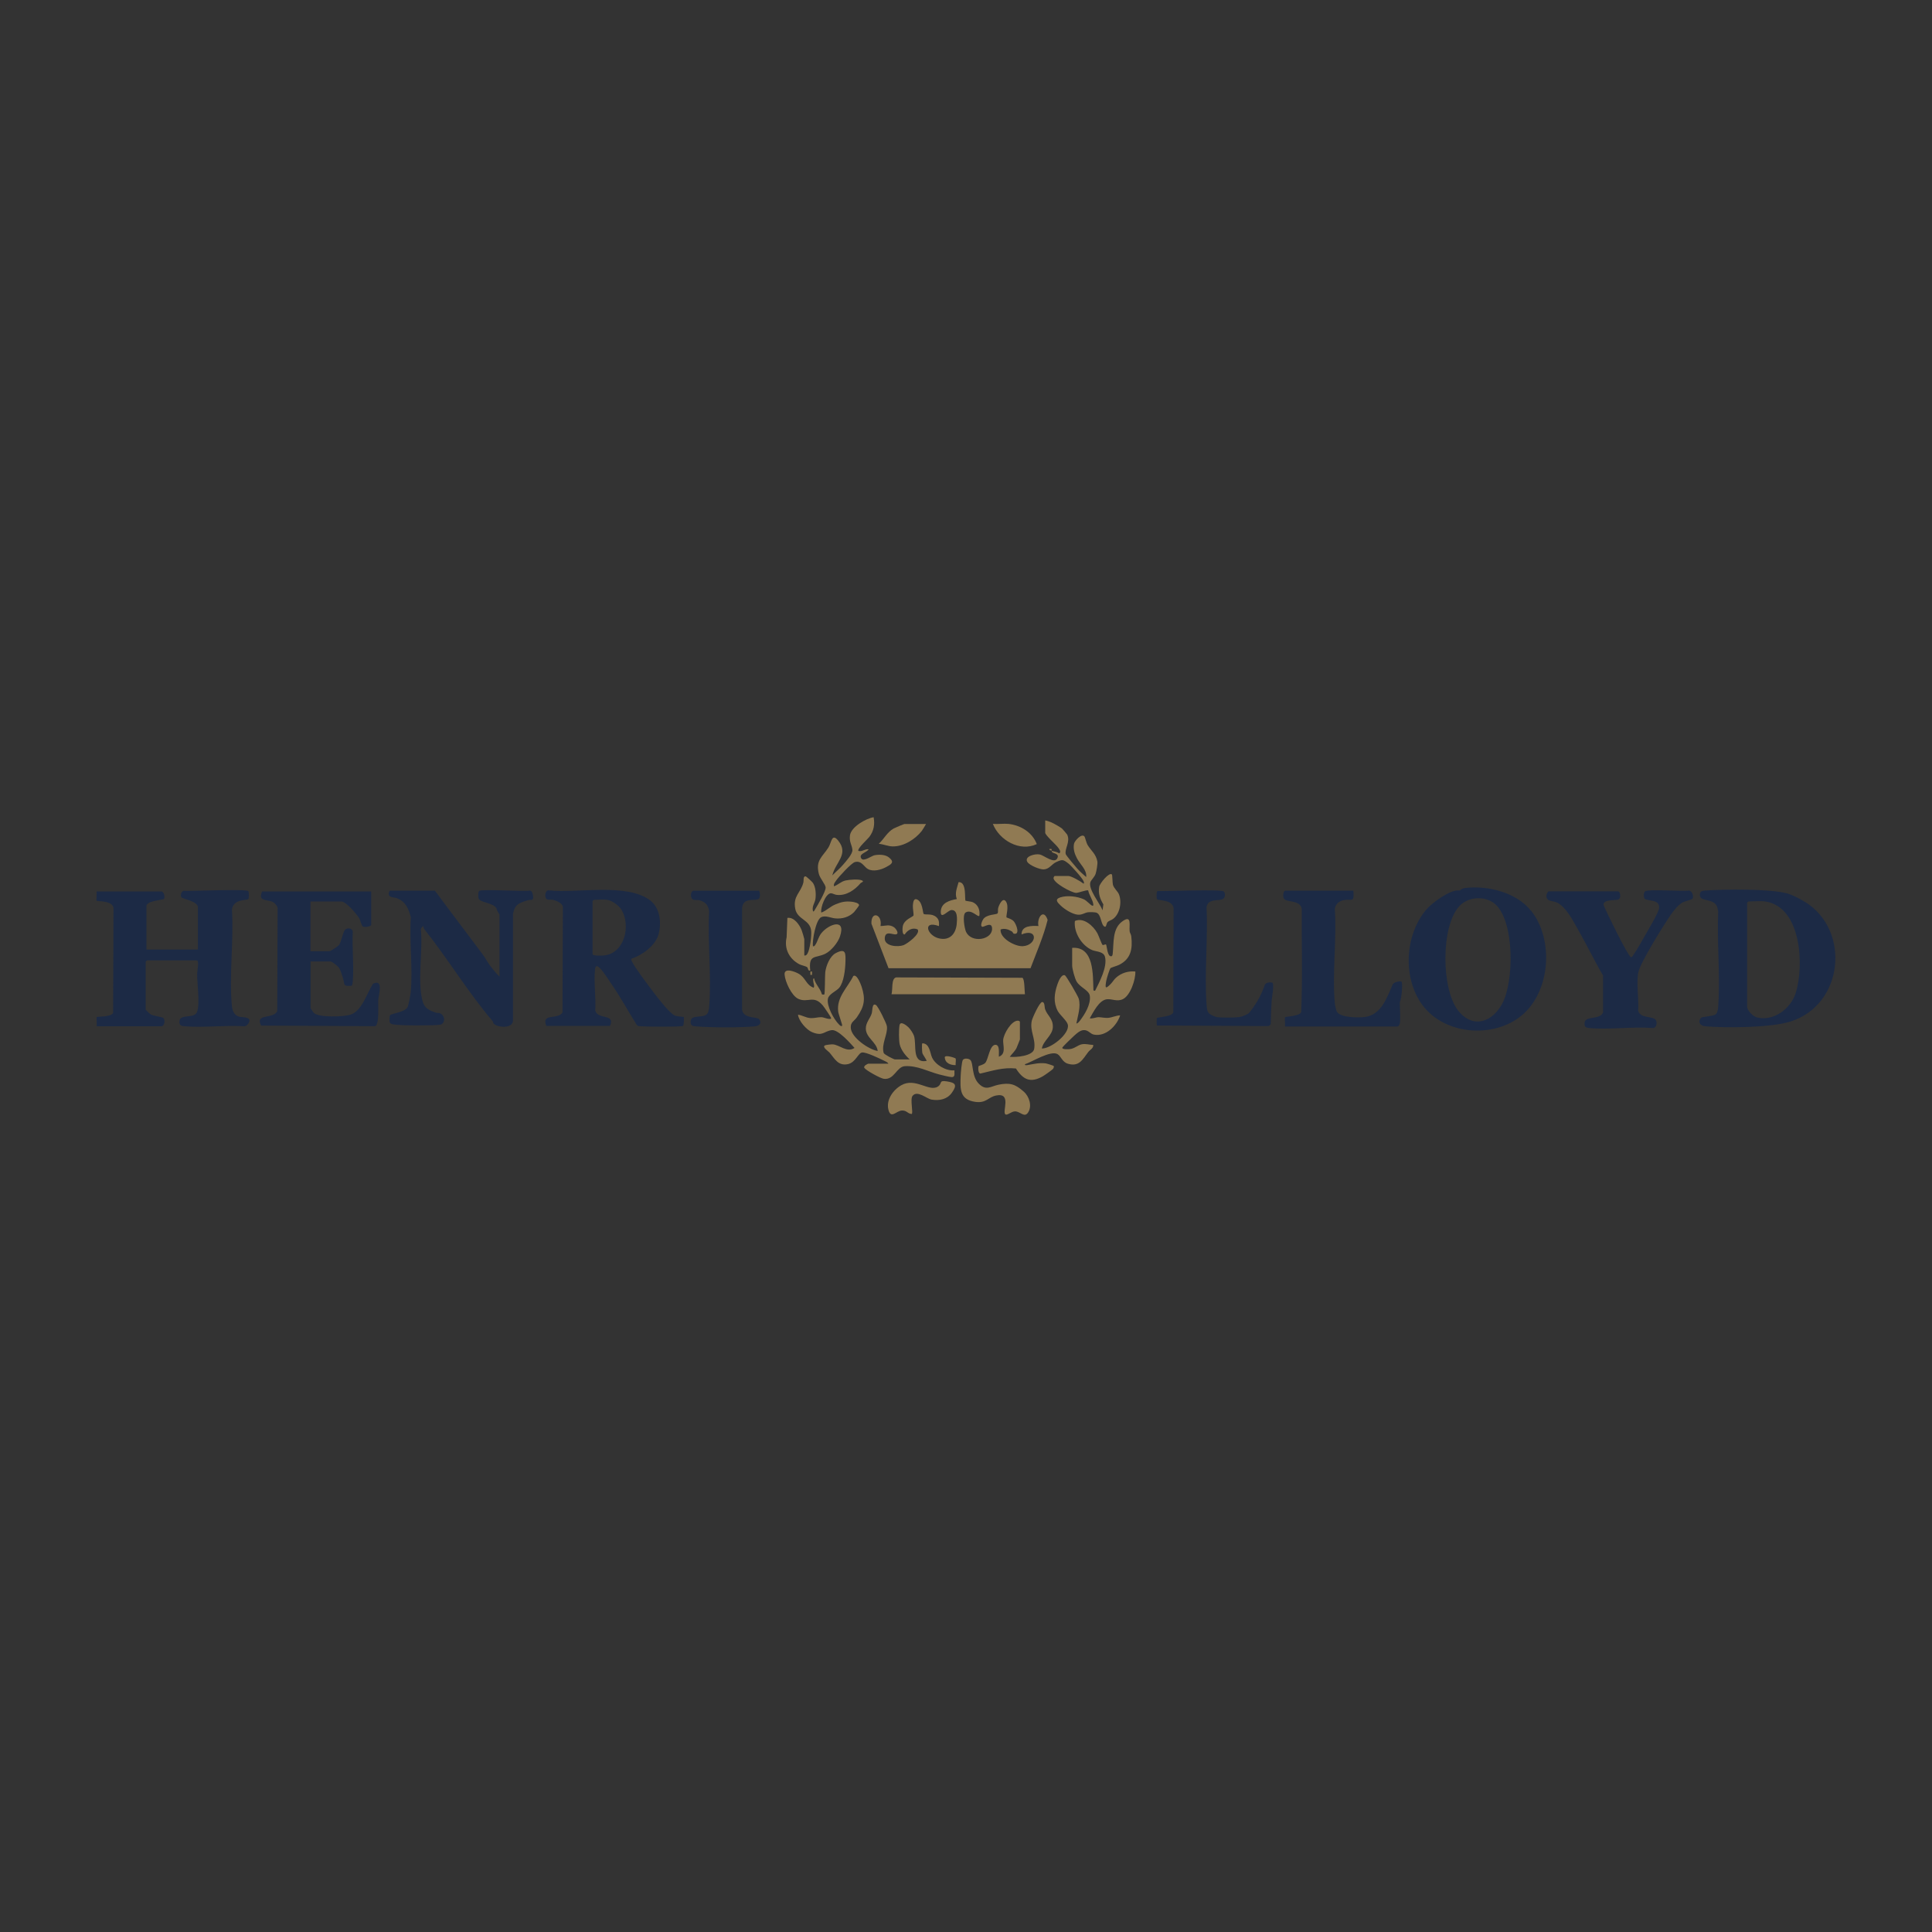 <?xml version="1.0" encoding="UTF-8"?>
<svg id="Layer_1" xmlns="http://www.w3.org/2000/svg" version="1.1" viewBox="0 0 200 200">
  <rect x="0" y="0" width="200" height="200" fill="#333333" stroke="none"/>
  <!-- Generator: Adobe Illustrator 29.8.2, SVG Export Plug-In . SVG Version: 2.1.1 Build 3)  -->
  <defs>
    <style>
      .st0 {
        fill: #1c2a45;
      }

      .st1 {
        fill: #907a53;
      }

      .st2 {
        fill: #fcfcfc;
      }
    </style>
  </defs>
  <path class="st0" d="M20.5,93.89c-.14-.65-1.6-.81-1.73-1.02-.1-.16-.02-.62.24-.65.78.05,6.51-.23,6.7.04.07.1.07.7,0,.8-.13.18-1.54-.05-1.7,1.09.2,3.2-.3,6.79-.01,9.95.05.52.23,1,.77,1.15.25.07,1.06,0,1.05.4,0,.23-.28.61-.55.59-1.98-.13-4.17.16-6.13,0-.4-.03-.61-.09-.56-.56.07-.73,1.53-.21,1.81-.91.34-.84,0-2.98.02-4,0-.22.24-1.35-.04-1.35h-5.16s-.13.12-.13.13v4.98s.45.45.55.5c.3.15,1.2.24,1.3.37.19.23.09.84-.23.84h-6.69c.03-.16-.04-.93,0-.96.06-.06,1.56.02,1.7-.44l.04-10.86c-.15-.79-1.64-.64-1.75-.74-.04-.04.03-.8,0-.96h6.69c.28,0,.41.58.29.77-.07.12-1.82.18-1.82.75v4.5h5.33v-4.41Z"/>
  <path class="st0" d="M65.36,99.26c-.04.12.03.21.08.31.34.69,1.6,2.33,2.12,3.03.44.59,1.69,2.23,2.28,2.52.27.13.9.12.94.16s.03.84-.08.92c-.18.12-3.87.08-4.34.04-.15-.01-.29,0-.42-.1-.85-1.36-1.63-2.78-2.53-4.11-.33-.48-.91-1.4-1.28-1.78-.25-.26-.47-.39-.53.08-.15,1.3.11,2.93.02,4.26.23,1.02,2.11.29,1.53,1.61h-6.6c-.53-1.36,1.17-.6,1.68-1.38l.04-10.95c-.07-.39-.69-.64-1.02-.72-.2-.05-.47.03-.64-.06-.28-.16-.2-.97.21-.92,2.92.33,8.09-.81,10.5,1.05,1.01.78,1.17,2.31.86,3.48s-1.68,2.17-2.82,2.55ZM62.87,93.15c-.35-.06-1,0-1.4,0,0,0-.13.12-.13.13v5.5c0,.19,1.07.15,1.26.12,2.09-.28,2.7-3.11,1.75-4.7-.27-.46-.96-.96-1.48-1.05Z"/>
  <path class="st0" d="M186.85,93.36c4.77,2.95,4.01,10.69-1.54,12.4-2.05.63-6.6.67-8.79.48-.54-.05-.79-.46-.43-.88.09-.11,1.19-.15,1.49-.34.25-.16.29-.72.3-1,.21-3.14-.16-6.52-.01-9.68-.05-.18-.07-.39-.15-.55-.39-.81-1.72-.43-1.75-1.11-.02-.42.2-.46.55-.49,1.95-.14,6.76-.2,8.53.31.52.15,1.33.57,1.8.87ZM182.74,93.32c-.47-.07-1.23,0-1.75,0,0,0-.13.12-.13.13v10.74c0,.43.62,1.04,1.04,1.14,1.77.41,3.5-.95,4-2.56.87-2.79.6-8.9-3.17-9.45Z"/>
  <path class="st0" d="M38.43,92.27v3.45c0,.21-.69.29-.86.2-.14-.08-.27-.65-.36-.82-.25-.43-1.37-1.78-1.88-1.78h-3.19v5.15h1.97c.12,0,.88-.52.98-.64.27-.35.42-1.47.68-1.63s.68-.13.75.23c-.09,1.68.13,3.49,0,5.15-.01.16-.03.32-.1.46-.96.1-.72-.15-.91-.77-.09-.3-.24-.8-.4-1.06-.11-.18-.72-.68-.91-.68h-2.05v4.84s.29.45.33.48c.53.51,3.05.41,3.77.2,1.22-.36,1.73-2.25,2.37-3.22,1.13-.52.56,1.15.53,1.75-.02.45.14,2.5-.32,2.65l-11.8-.06c-.65-1.3,1.22-.63,1.67-1.49l.04-10.69c-.03-.18-.25-.46-.4-.56-.6-.39-1.68-.01-1.21-1.15h11.32Z"/>
  <path class="st1" d="M111,98.12c2.28-.15,2.13,2.82,2.19,4.41l.17.04c.46-.92,1.29-2.48,1.03-3.51-.14-.57-.88-.53-1.31-.7-1.09-.45-1.95-1.84-1.81-3.02.92-.41,1.92.52,2.33,1.27.12.21.45,1.15.54,1.21.08.05.3-.1.35-.05.1.09.12,1.3.56,1.22.12-.02.13-.2.14-.3.12-1.09-.05-2.55.98-3.3s.7.41.77,1.02c.02.17.15.31.17.53.15,1.29-.04,2.33-1.26,2.94-.18.09-.85.29-.89.34-.11.12-.4,1.09-.44,1.3-.14.79-.09.89.44.36.21-.21.35-.47.56-.66.55-.5,1.27-.72,2.01-.65.04.82-.51,2.48-1.29,2.86-.59.29-1.12-.04-1.64.01-.84.09-1.41,1.34-1.79,1.97.3.07.62-.11.92-.11.28,0,.6.09.96.07.44-.03.83-.25,1.27-.26-.35,1.09-1.51,2.24-2.73,1.99-.35-.07-.53-.42-.93-.46-.45-.05-.82.33-1.14.61-.15.13-1.15,1.1-1.18,1.18-.1.24.67.19.79.17.49-.06.82-.43,1.24-.5s.75.06,1.16.07c.04.35-.34.5-.52.74-.57.74-.92,1.55-2.09,1.21-.61-.17-.72-.79-1.09-1-.72-.41-2.63.81-3.37,1.05-.02.15.21.09.3.08.64-.11,1.15-.25,1.85-.17.1.01.8.23.83.27.05.07-.02.23-.08.31-.07.09-.92.69-1.07.77-1.26.7-2.02.35-2.76-.82-1.3-.14-2.42.23-3.66.52-.28.04-.26-.68-.2-.77.02-.03.52-.14.69-.34.31-.36.44-1.8,1.01-1.86.53-.05.37.9.39,1.23.8-.29.4-1.2.45-1.76.06-.62.85-1.99,1.53-1.97.08,0,.2.06.2.12v1.83s-.3.78-.35.88c-.17.34-.48.61-.7.91.62.07,2.41-.07,2.53-.83.17-1.08-.5-1.87-.24-2.94.08-.3.79-1.9,1.07-1.9s.22.51.3.75c.24.67.82.95.8,1.83s-.99,1.4-1.14,2.23c.93.03,2.91-1.52,2.69-2.47-.09-.4-.81-.99-1.04-1.41-.48-.91-.36-1.81-.04-2.75.1-.29.4-1.09.78-.95.13.05,1.35,2.14,1.43,2.42.23.83-.09,1.74-.24,2.55.07.09.31-.2.34-.24.52-.67,1.16-1.71,1.05-2.59-.08-.61-1-.85-1.38-1.51-.18-.31-.45-1.31-.45-1.64v-1.79Z"/>
  <path class="st0" d="M167.52,92.27c.23.07.3.68.04.83s-1.63-.05-1.56.59c.25.63,2.53,5.32,2.83,5.39.12.03.15-.07.2-.14.43-.59.93-1.53,1.31-2.18.3-.53,1.33-2.24,1.4-2.71.15-1.02-1.25-.73-1.48-1.02-.13-.17-.13-.62.04-.76.32-.25,3.87.03,4.55-.08.32.05.48.54.38.82-.04.12-.8.28-1.01.39-.49.25-.93.83-1.25,1.28-.71,1.02-3.17,4.96-3.37,5.97-.23,1.14.07,2.77-.02,3.96.19.86,1.51.54,1.82.97.19.27.08.86-.31.84-2.1-.17-4.5.2-6.57,0-.4-.04-.52-.13-.48-.57.07-.72,1.64-.25,1.91-1.06v-3.8c-.92-1.57-1.71-3.23-2.62-4.81-.52-.9-1.16-2.21-2.09-2.72-.48-.26-1.29-.07-1.13-.88.02-.1.15-.31.22-.31h7.17Z"/>
  <path class="st1" d="M99.91,93.22c.09.07.59.08.82.19.54.25.74.84.65,1.4-.16.17-.82-.72-1.42-.35-.36.23-.12,1.66.05,2.02.58,1.18,2.68.81,2.69-.32.01-.83-.83-.17-1.01-.22-.27-.07,0-.65.09-.78.35-.53,1.38-.46,1.49-.61.08-.12.01-.39.06-.55.08-.31.47-1.18.81-.67s-.03,1.52.06,1.64c.03.04.54.15.76.42.25.3.68,1.42-.02,1.26-.07-.02-.09-.18-.21-.24-.36-.21-.75-.34-1.15-.19-.09.92,1.51,1.77,2.29,1.73,1.49-.08,1.64-1.93-.12-1.22-.01-.93,1.06-.9,1.75-.87-.18-.84.53-1.87.95-.63-.42,1.7-1.15,3.35-1.77,5h-14.7s-1.77-4.61-1.77-4.61c-.06-1.38,1.16-.98.94.24.53,0,.9-.21,1.4.13.19.13.56.65.22.73s-1.13-.45-1.18.4,1.36.94,1.95.72c.38-.15,1.76-1.15,1.46-1.62-.52-.25-1.06.06-1.34.51-.29.07-.24-.66-.21-.82.13-.75,1.07-.98,1.12-1.15.03-.1-.09-.73-.07-1.02.02-.23.05-.74.37-.65.66.19.64,1.44.75,1.52.18.13.85-.09,1.32.34.29.26.28.56.26.92-1.74-.64-1.24.98,0,1.27,1.1.26,1.74-.45,1.84-1.49.04-.47.13-1.49-.56-1.44-.37.03-1.13,1.04-1.09.14s.92-1.15,1.66-1.28c-.24-.62.03-1.15.18-1.75.88-.07.6,1.82.72,1.9Z"/>
  <path class="st0" d="M129.33,104.81c.19-.17.7-.95.85-1.2.3-.51.57-1.12.76-1.68.15-.24.51-.26.77-.21.23.14-.05,1.56-.07,1.87-.05.78-.08,1.57-.09,2.36-.01.15-.12.22-.26.27l-11.53-.06c-.03-.05-.03-.71,0-.76.08-.13,1.62-.13,1.7-.62l.03-10.78c-.14-.9-1.59-.75-1.71-.92-.08-.11-.08-.76.04-.84.79.04,6.65-.21,6.87.05.16.19.16.57-.05.74-.35.3-1.59-.1-1.74.88.16,3.28-.23,6.78,0,10.04.03.38.03.8.36,1.04.12.09.58.29.74.31.46.06,1.8.05,2.27-.01.29-.04.85-.26,1.07-.46Z"/>
  <path class="st1" d="M91.94,110.08c-.05-.12-.33-.23-.45-.29-.46-.23-1.78-.86-2.22-.84s-.67,1.03-1.5,1.21c-1.02.21-1.37-.58-1.9-1.2-.11-.13-.79-.56-.48-.74.08-.05.67-.12.81-.11.71.04,1.47.9,2.26.37-.44-.49-1.7-1.93-2.36-1.84-.82.11-.91.67-2.03.21-.59-.24-1.4-1.18-1.46-1.81.46.06.78.31,1.27.35.43.03.78-.1,1.13-.09.28,0,.56.18.88.18.11,0,.18,0,.13-.13s-.71-1.11-.84-1.26c-.96-1.14-1.53-.23-2.54-.69-.7-.32-1.37-1.78-1.42-2.52s1.05-.3,1.42-.1c.78.42.77,1.17,1.59,1.47.12-.19-.03-.45-.04-.66,0-.1-.06-.33.09-.3.1.57.63,1.02.79,1.6,0,.1.25.07.26.06.08-.08.06-2.01.1-2.31.08-.65.47-1.65,1.08-1.97,1.08-.57,1.03.04,1.01.92-.02.75-.16,2.09-.65,2.67-.3.35-1.06.64-1.16,1.11-.17.73.61,2.16,1.13,2.67.08.08.23.25.34.14.05-.05-.38-1.2-.41-1.46-.19-1.49.96-2.46,1.56-3.68.37-.26.78.86.86,1.09.43,1.3.29,2.06-.48,3.17-.27.4-.67.5-.64,1.09.04,1.01,1.85,2.25,2.79,2.41-.11-.93-1.21-1.35-1.23-2.31-.01-.64.45-1.06.61-1.58.09-.3.02-1.13.44-.87.22.13,1.08,1.87,1.13,2.19.12.82-.6,1.85-.33,2.77.05.17,1.06.67,1.16.67h1.53c-.44-.4-.89-.96-1.03-1.55-.1-.42-.1-1.56-.02-1.99.09-.49.73.03.92.21s.51.66.58.9c.29.97-.26,2.84,1.29,2.59.07-.06-.4-.66-.43-.83-.03-.13-.07-.95,0-1,.77.02.78.98,1.01,1.48.35.76,1.46,1.41,2.31,1.32-.02.31.12.72-.3.7-.23-.01-1.03-.21-1.3-.28-1.15-.31-2.26-.93-3.53-.85-.87.06-1.08,1.44-2.17,1.31-.35-.04-1.85-.87-2.02-1.13-.13-.2.33-.44.44-.44h2.05Z"/>
  <path class="st0" d="M78.52,92.19c.19.06.19.68.05.83-.33.33-1.62-.22-1.75.96v10.56c.16.97,1.59.66,1.8,1.01.28.46-.13.67-.52.7-1.54.14-4.5.13-6.04,0-.4-.03-.61-.09-.56-.56.07-.7,1.3-.25,1.71-.74.15-.17.2-.61.21-.83.24-3.14-.18-6.6-.01-9.77-.08-.66-.39-.99-1.02-1.16-.19-.05-.4,0-.57-.04-.42-.12-.36-.94-.02-.94h6.73Z"/>
  <path class="st1" d="M83.28,98.91c.15.03.23-.07.3-.18.27-.42.45-1.88.39-2.39-.13-1.16-1.44-1.13-1.65-2.28-.24-1.34.57-1.61.85-2.72.04-.18-.05-.66.23-.62.08.01.69.58.75.67.29.44.33,1.12.27,1.63-.05.46-.4.78-.26,1.31.07.11.2-.16.23-.21.26-.43,1.09-1.83,1.08-2.24,0-.3-.57-.93-.7-1.4-.37-1.44.37-1.77.99-2.75.32-.51.34-1.54,1.01-.71,1.14,1.41-.29,2.24-.61,3.6.36-.37.8-.73,1.13-1.12.29-.34.99-1.11.95-1.52-.04-.52-.35-.81-.25-1.51.12-.87,1.66-1.75,2.45-1.87.13.76.02,1.41-.45,2.04-.15.2-1.32,1.26-1.12,1.45.4.1.65-.23,1.05-.17-.18.33-1.09.47-.75.96.24.34,1.06-.28,1.34-.34.49-.1,1.16-.09,1.55.25.57.48.19.69-.33.97s-1.33.51-1.89.2c-.41-.23-.64-.9-1.34-.72-.36.09-1.7,1.55-1.94,1.91-.13.2-.28.33-.23.6.43-.15.72-.49,1.19-.6.37-.09,1.42-.17,1.73,0,.24.12-.1.2-.16.27-.61.71-1.46,1.32-2.46,1.22-.22-.02-.45-.17-.61-.17-.55,0-1.11,1.5-1,2,.55-.2.9-.62,1.47-.85.61-.25,1.02-.35,1.7-.27.2.02.77.13.74.37,0,.04-.45.63-.51.69-.51.53-1.25.73-1.96.66-.44-.04-1-.33-1.44-.13-.57.26-.94,2.4-.87,3.01.15.03.18-.04.25-.14.24-.34.31-.81.63-1.21.73-.92,2.59-1.62,1.92.35-.21.63-.92,1.5-1.53,1.79-1.02.49-1.74.02-1.54,1.74-.27.05-.2-.25-.32-.35-.14-.12-.6-.2-.81-.31-1.06-.56-1.59-1.62-1.32-2.79l.08-2.01c.7-.11,1.28.74,1.49,1.31.04.1.26.83.26.88v1.7ZM84.2,98.12v.09c.06-.03.06-.06,0-.09Z"/>
  <path class="st1" d="M108.9,88.08c.24.08.5.08.74.26.26-.15,0-.45-.13-.63-.2-.28-1.31-1.25-1.31-1.51v-1.27c.21.03.43.12.63.2.26.11.89.47,1.11.64.04.03.51.58.53.62.37.75-.3,1.5-.14,2.04.04.13,1.02,1.31,1.2,1.5.27.3.6.59.91.86.1-.73-.64-1.33-.95-1.93-.25-.47-.41-.97-.31-1.51.06-.31.8-1.13,1.09-.75.06.08.18.65.33.89.35.58.86.91,1,1.7.04.24-.1,1.02-.18,1.26-.11.34-.45.62-.54.86-.26.71.98,2.22,1.26,2.92l.08-.61c-.35-.58-.55-1.13-.43-1.83.06-.35,1.03-1.53,1.31-1.27.06.06.06.9.11,1.07.09.35.49.68.61.96.34.8.12,2.05-.6,2.58-.17.13-.44.19-.56.32-.14.15-.13.55-.3.48-.41-.16-.33-1.21-.83-1.44-.16-.07-.73-.08-.92-.05-.33.05-.59.28-1.02.25-.58-.05-1.36-.54-1.78-.94-.33-.32-.67-.64-.06-.85.72-.24,1.77-.11,2.46.2.28.13.64.56.84.65.12.05.14-.02.13-.13-.06-.49-.44-.96-.53-1.44-.11-.1-1.01.26-1.26.25-.47-.02-2.32-1.02-2.33-1.53,0-.07.08-.22.13-.22h1.4c.31,0,1.29.56,1.57.79.09,0,.04-.14.03-.2-.09-.32-1.31-1.67-1.6-1.89-.52-.4-.6-.43-1.21-.16-.54.24-.73.75-1.33.78-.41.02-1.46-.41-1.69-.76-.38-.58.79-.9,1.3-.78.41.09,1.49,1,1.79.39.25-.49-.4-.49-.54-.64-.04-.05-.01-.12-.03-.15-.1-.03-.24-.03-.26-.17.34-.05.21.05.26.17Z"/>
  <path class="st1" d="M106.1,102.92h-13.81c.14-.44-.05-1.64.48-1.74l13.07.04c.24.14.21,1.37.26,1.7Z"/>
  <path class="st1" d="M105.98,113c.56.5.89,1.49.45,2.16-.38.59-.8-.1-1.34-.11-.39-.01-.82.45-1.01.31-.37-.27.7-2.3-.98-1.95-.8.17-1.01.8-2.1.66-1.67-.22-1.61-1.32-1.55-2.73.01-.29.11-1.44.22-1.61.15-.22.62-.16.78,0,.34.33.11,1.68.87,2.45s1.23.28,2.04.11c1.17-.24,1.74-.07,2.61.71Z"/>
  <path class="st0" d="M144.92,103.71c.16-.28.32-1.95.16-2.08-.14-.12-.78.05-.9.26-.61,1.39-1.18,3.17-2.9,3.39-.65.08-2.58.09-2.9-.58-.08-.17-.18-.64-.2-.85-.28-3.1.21-6.63,0-9.77.07-.5.45-.81.93-.9.84-.17,1.09.35.99-.98h-7.04c-.21,0-.3.62-.14.84.32.41,1.66.09,1.84,1.04-.03,3.55.09,7.13-.06,10.67-.07.44-1.61.48-1.68.55-.04.04.03.8,0,.96h11.67c.07,0,.2-.21.22-.31.08-.44.01-1.46,0-1.96,0-.09,0-.17,0-.26Z"/>
  <path class="st1" d="M94.38,115.32c-.44-.03-.5-.38-1.01-.36-.59.02-1.14.93-1.4-.08s.47-2.04,1.32-2.53c1.46-.85,2.88.72,3.8.13.49-.31.05-.67.9-.54.93.14,1.13.36.54,1.19-.48.67-1.29.84-2.09.7-.53-.09-1.47-1-1.97-.39-.28.34.09,1.75-.09,1.88Z"/>
  <path class="st0" d="M158.47,94.26c-1.51-1.88-4.44-2.61-6.77-2.34-.22.03-.42.1-.57.26-.06,0-.12,0-.17,0-.87-.06-2.7,1.26-3.32,1.99-2.21,2.62-2.45,7.03-.43,9.82,2.29,3.15,7.37,3.55,10.3,1.14,3-2.47,3.38-7.87.97-10.88ZM151.08,93.79c.93-1,2.75-1.1,3.77-.13,1.95,1.87,1.87,7.95.68,10.2-1.03,1.97-3.06,2.67-4.58.76-1.76-2.22-1.81-8.75.13-10.83Z"/>
  <path class="st1" d="M95.87,85.29s-.38.65-.44.72c-.68.86-1.86,1.62-3,1.61-.49,0-.97-.23-1.46-.27.56-.52.86-1.2,1.55-1.59.13-.07,1.05-.46,1.11-.46h2.23Z"/>
  <path class="st1" d="M104.4,85.29c1.28.14,2.47.89,2.93,2.09-1.76.83-3.88-.4-4.55-2.09.52.04,1.11-.05,1.62,0Z"/>
  <path class="st1" d="M98.92,109.57c.07.11-.02.52.01.69-.54.01-1.1-.2-1.13-.82.06-.28,1.09.08,1.12.13Z"/>
  <rect class="st1" x="83.89" y="100.57" width=".17" height=".35"/>
  <path class="st2" d="M84.2,98.12c.06.03.06.06,0,.09v-.09Z"/>
  <path class="st0" d="M54.91,92.19c-.73.13-4.98-.18-5.3.04-.13.09-.12.7-.04.83.23.39,1.47.39,1.83.97-.02.17.31.61.31.65v6.42c-.34-.33-.68-.74-.96-1.11-.26-.35-.53-.85-.79-1.2-1.64-2.2-3.31-4.38-4.94-6.59h-4.63c-.06,0-.12.15-.14.22-.09.54.5.43.84.56.93.38,1.18,1.05,1.44,1.96-.17,2.51.22,5.29-.01,7.76-.02.25-.24,1.43-.34,1.58-.3.51-1.66.63-1.8.82-.07.09-.07.62-.03.74.05.14.27.19.4.21.73.13,4.02.13,4.79.03.59-.08.57-.99-.03-1.2-.12-.04-.28,0-.39-.05-.65-.22-1.17-.44-1.37-1.17-.58-2.13.06-5.25-.19-7.5l.22-.3c.07,0,.05.21.13.31,2.44,3.06,4.57,6.6,7.09,9.54.05.06.05.19.11.26.42.42,2.03.54,1.99-.36v-11c.22-1.03.63-1.13,1.55-1.42.25-.08.56.1.54-.31,0-.19-.08-.68-.3-.67Z"/>
</svg>